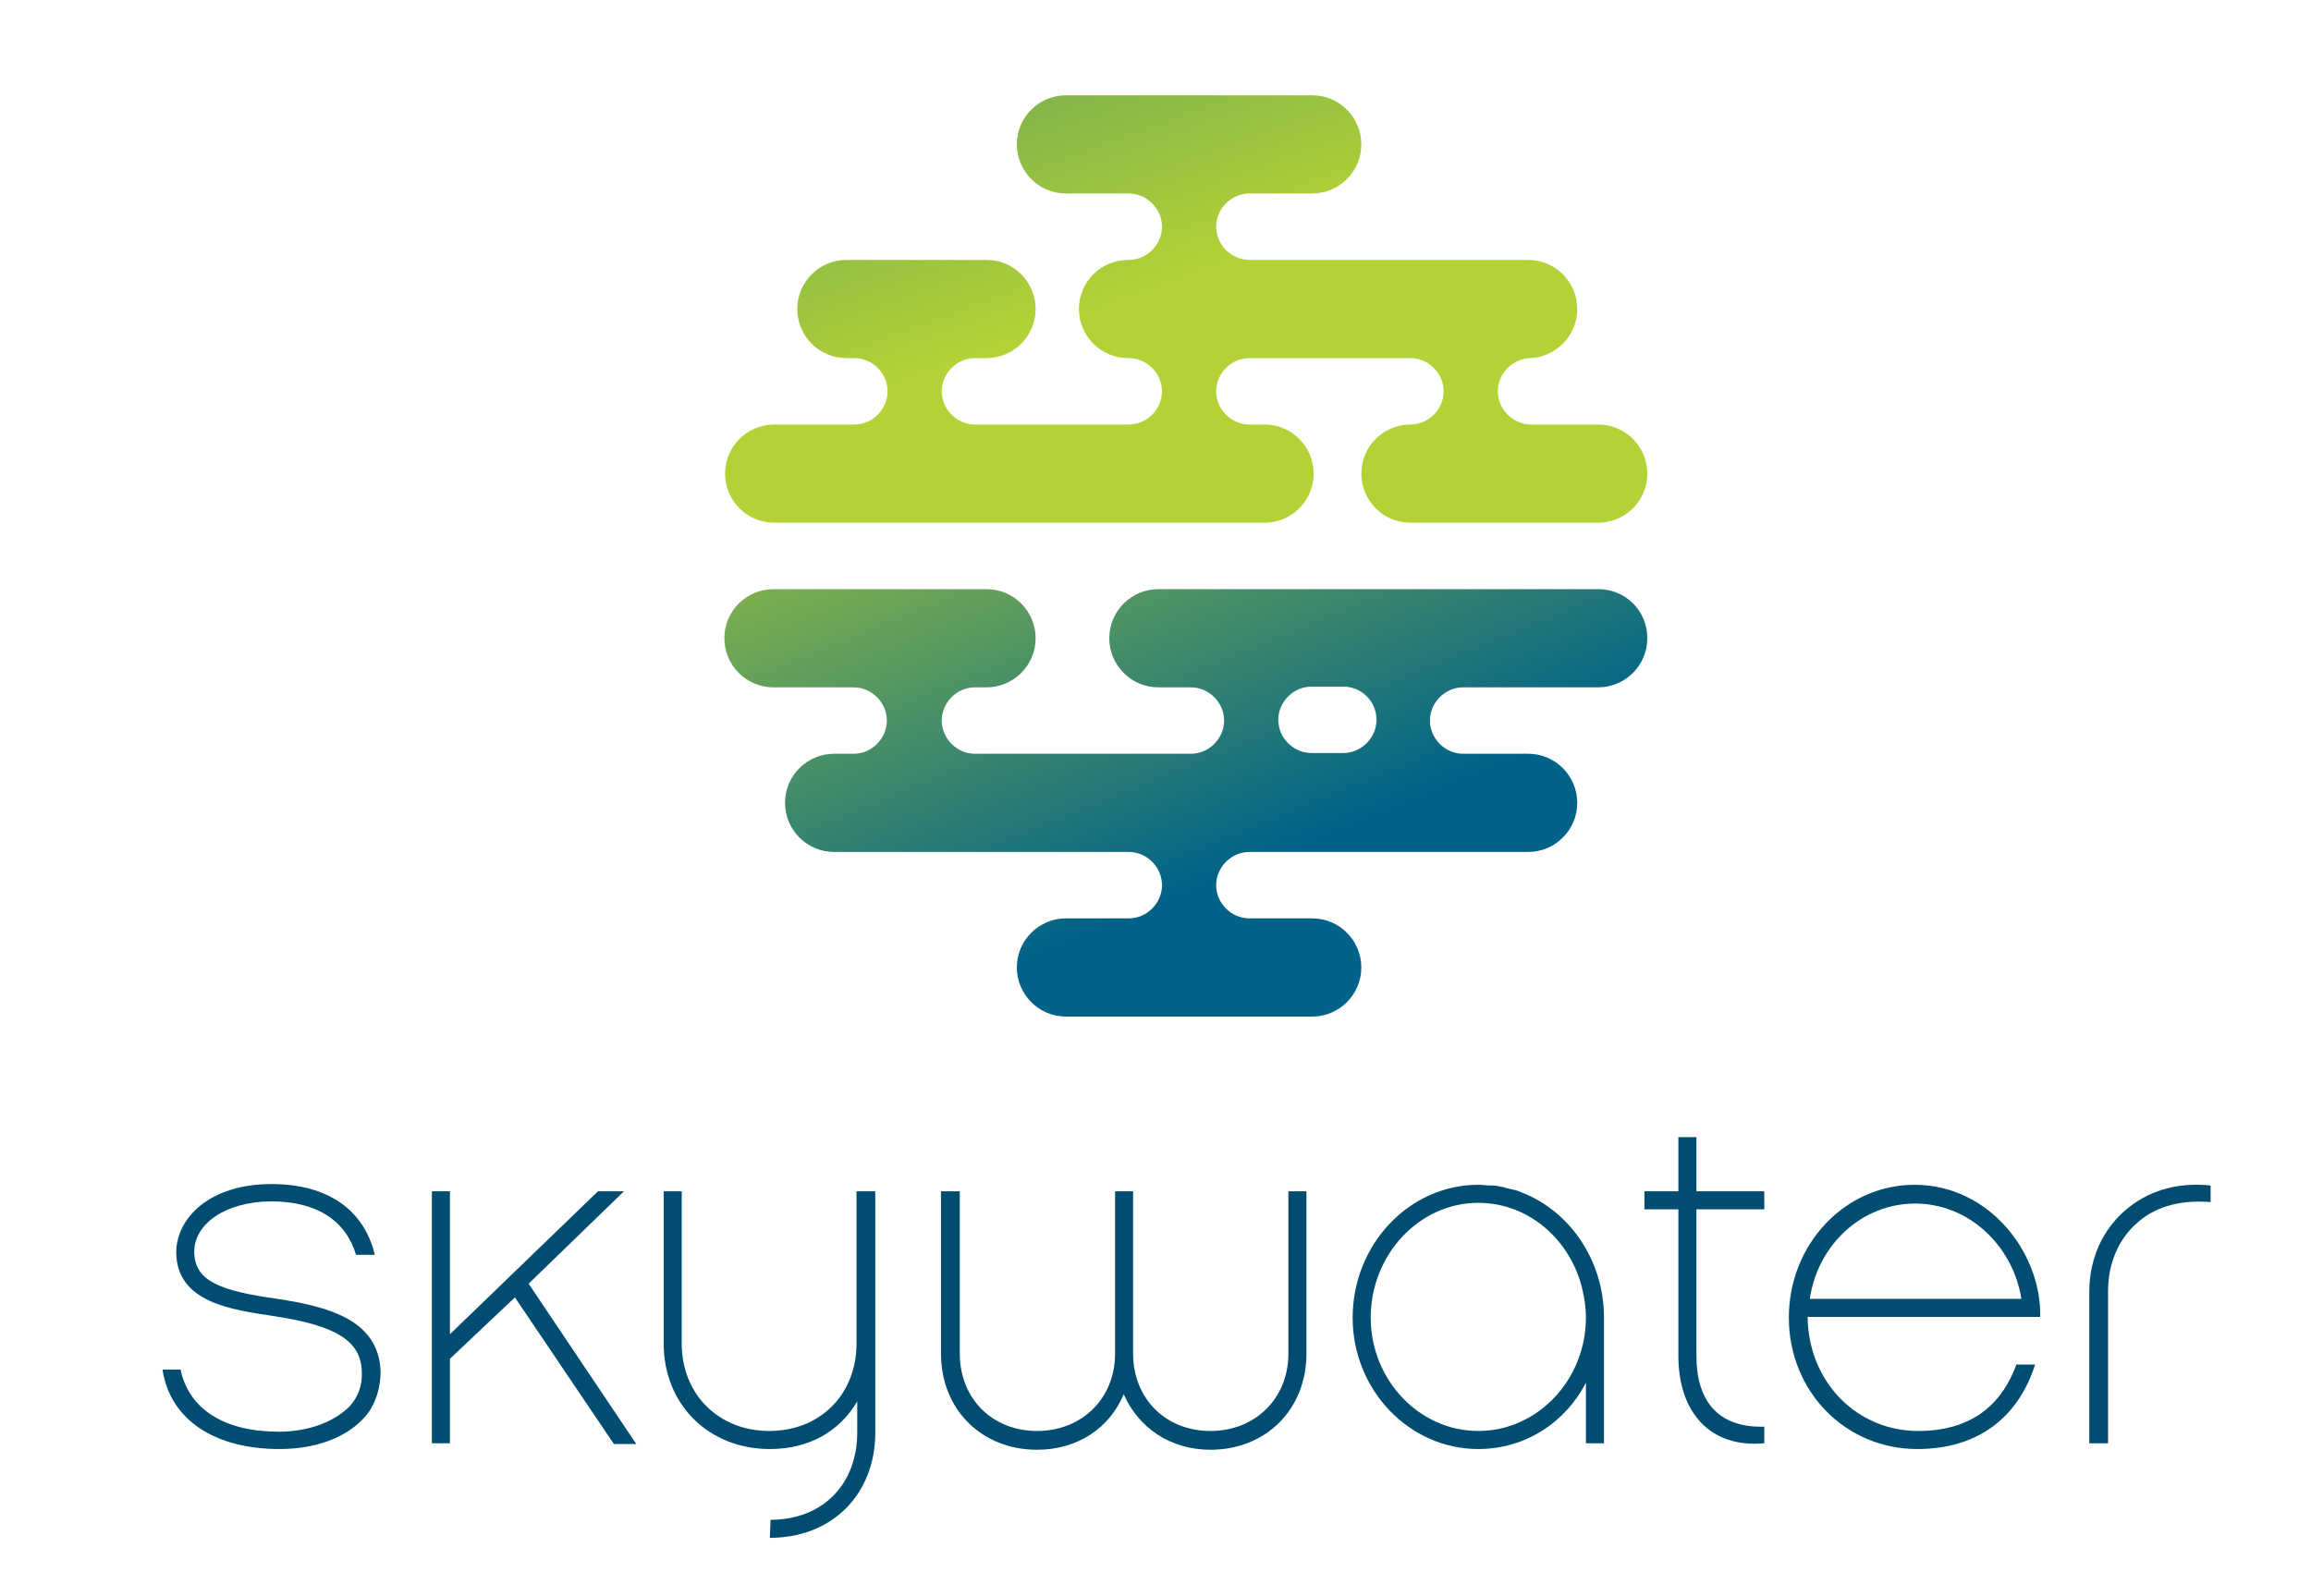 <?xml version="1.0" encoding="utf-8"?>
<!-- Generator: Adobe Illustrator 21.1.0, SVG Export Plug-In . SVG Version: 6.00 Build 0)  -->
<svg version="1.1" id="Layer_1" xmlns="http://www.w3.org/2000/svg" xmlns:xlink="http://www.w3.org/1999/xlink" x="0px" y="0px"
	 viewBox="0 0 320 221" style="enable-background:new 0 0 320 221;" xml:space="preserve">
<style type="text/css">
	.st0{fill:url(#SVGID_1_);}
	.st1{fill:url(#SVGID_2_);}
	.st2{fill:#004D71;}
</style>
<linearGradient id="SVGID_1_" gradientUnits="userSpaceOnUse" x1="176.1" y1="103.462" x2="142.454" y2="185.435" gradientTransform="matrix(1 0 0 -1 0 222)">
	<stop  offset="0" style="stop-color:#006288"/>
	<stop  offset="1" style="stop-color:#B2D235"/>
</linearGradient>
<path class="st0" d="M221.3,81.6h-60.9c-3.7,0-6.8,3-6.8,6.8c0,3.7,3,6.8,6.8,6.8h4.5c2.5,0,4.6,2.1,4.6,4.6s-2.1,4.6-4.6,4.6H135
	c-2.5,0-4.6-2.1-4.6-4.6s2.1-4.6,4.6-4.6h1.6c3.7,0,6.8-3,6.8-6.8c0-3.7-3-6.8-6.8-6.8h-29.5c-3.7,0-6.8,3-6.8,6.8
	c0,3.7,3,6.8,6.8,6.8h11.1c2.5,0,4.6,2.1,4.6,4.6s-2.1,4.6-4.6,4.6h-2.7c-3.7,0-6.8,3-6.8,6.8c0,3.7,3,6.8,6.8,6.8h40.8
	c2.5,0,4.6,2.1,4.6,4.6l0,0c0,2.5-2.1,4.6-4.6,4.6h-8.7c-3.7,0-6.8,3-6.8,6.8l0,0c0,3.7,3,6.8,6.8,6.8h34.1c3.7,0,6.8-3,6.8-6.8l0,0
	c0-3.7-3-6.8-6.8-6.8H173c-2.5,0-4.6-2.1-4.6-4.6l0,0c0-2.5,2.1-4.6,4.6-4.6h38.6c3.7,0,6.8-3,6.8-6.8c0-3.7-3-6.8-6.8-6.8h-9
	c-2.5,0-4.6-2.1-4.6-4.6s2.1-4.6,4.6-4.6h18.7c3.7,0,6.8-3,6.8-6.8C228.1,84.6,225.1,81.6,221.3,81.6z M190.6,99.7
	c0,2.5-2.1,4.6-4.6,4.6h-4.4c-2.5,0-4.6-2.1-4.6-4.6s2.1-4.6,4.6-4.6h4.4C188.5,95.1,190.6,97.1,190.6,99.7z"/>
<linearGradient id="SVGID_2_" gradientUnits="userSpaceOnUse" x1="115.324" y1="289.372" x2="155.253" y2="180.852" gradientTransform="matrix(1 0 0 -1 0 222)">
	<stop  offset="0" style="stop-color:#006288"/>
	<stop  offset="1" style="stop-color:#B2D235"/>
</linearGradient>
<path class="st1" d="M221.3,58.8H212c-2.5,0-4.6-2.1-4.6-4.6s2.1-4.6,4.6-4.6h-0.4c3.7,0,6.8-3,6.8-6.8c0-3.7-3-6.8-6.8-6.8h-36.4
	h-1.7H173c-2.5,0-4.6-2.1-4.6-4.6s2.1-4.6,4.6-4.6h8.7c3.7,0,6.8-3,6.8-6.8c0-3.7-3-6.8-6.8-6.8h-34.1c-3.7,0-6.8,3-6.8,6.8
	c0,3.7,3,6.8,6.8,6.8h8.7c2.5,0,4.6,2.1,4.6,4.6s-2.1,4.6-4.6,4.6h-0.1c-3.7,0-6.8,3-6.8,6.8c0,3.7,3,6.8,6.8,6.8h0.1
	c2.5,0,4.6,2.1,4.6,4.6s-2.1,4.6-4.6,4.6h-19.7H135c-2.5,0-4.6-2.1-4.6-4.6s2.1-4.6,4.6-4.6h1.6c3.7,0,6.8-3,6.8-6.8
	c0-3.7-3-6.8-6.8-6.8h-19.4c-3.7,0-6.8,3-6.8,6.8c0,3.7,3,6.8,6.8,6.8h1.1c2.5,0,4.6,2.1,4.6,4.6s-2.1,4.6-4.6,4.6h-11.1
	c-3.7,0-6.8,3-6.8,6.8l0,0c0,3.7,3,6.8,6.8,6.8h26.2h3.2h38.5c3.7,0,6.8-3,6.8-6.8l0,0c0-3.7-3-6.8-6.8-6.8H173
	c-2.5,0-4.6-2.1-4.6-4.6s2.1-4.6,4.6-4.6h0.5h1.7h20.1c2.5,0,4.6,2.1,4.6,4.6s-2.1,4.6-4.6,4.6l0,0c-3.7,0-6.8,3-6.8,6.8l0,0
	c0,3.7,3,6.8,6.8,6.8h26c3.7,0,6.8-3,6.8-6.8l0,0C228.1,61.9,225.1,58.8,221.3,58.8z"/>
<g>
	<path class="st2" d="M50.2,196.6c-2.5,2.6-6.6,4.1-11.5,4.1c-8.8,0-15.1-3.9-16.2-11H25c1.2,5.6,6.2,8.6,13.6,8.6
		c4.2,0,7.7-1.4,9.8-3.5c1.2-1.3,1.8-3,1.7-4.8c-0.1-4.3-3.6-6.4-12.1-7.7c-6-0.9-13.5-1.9-13.6-8.8c0-4.7,4.5-9.5,13.2-9.5
		c7.7,0,12.8,3.5,14.3,9.8h-2.6c-1.4-4.7-5.4-7.4-11.7-7.4s-10.8,3.1-10.7,7.1c0.1,4,3.7,5.3,11.5,6.4c7.3,1.1,14,3,14.3,10
		C52.7,192.4,51.9,194.9,50.2,196.6z"/>
	<path class="st2" d="M62.3,188.2v11.7h-2.5V165h2.5v19.8L82.8,165h3.6l-13.2,12.8L88.1,200H85l-13.7-20.3L62.3,188.2z"/>
	<path class="st2" d="M106.7,210.5c7.2,0,12-4.9,12-12.1v-4.3c-2.4,4.1-6.6,6.6-12.1,6.6c-8.5,0-14.7-6.2-14.7-14.6V165h2.5v21.1
		c0,7.1,5.2,12.1,12.1,12.1c7.1,0,12.1-5.1,12.1-12.1V165h2.6v33.4c0,8.6-6,14.6-14.6,14.6"/>
	<path class="st2" d="M180.9,187.5c0,7.7-5.6,13.3-13.3,13.3c-5.6,0-10-3.1-12-7.7c-1.9,4.6-6.3,7.7-12,7.7
		c-7.7,0-13.3-5.6-13.3-13.3V165h2.6v22.5c0,6.2,4.5,10.7,10.7,10.7s10.8-4.5,10.8-10.7V165h2.5v22.5c0,6.2,4.5,10.7,10.7,10.7
		s10.8-4.5,10.8-10.7V165h2.5V187.5z"/>
	<path class="st2" d="M234.9,187.8c0,6,2.8,10,9.4,9.8v2.3c-7.5,0.7-11.9-4.3-11.9-12.1v-20.3h-4.7V165h4.7v-7.5h2.5v7.5h9.4v2.5
		h-9.4V187.8z"/>
	<path class="st2" d="M250.3,182.4c0.1,9.1,6.9,15.8,15.3,15.8c8.2,0,11.9-4.5,13.6-9.2h2.6c-2.4,7.5-8.1,11.7-16.3,11.7
		c-10,0-17.8-8-17.8-18.2s7.8-18.4,17.4-18.4c10.4,0,17.6,9.5,17.4,18.3L250.3,182.4L250.3,182.4z M279.9,179.9
		c-1.2-7.5-7.4-13.2-14.7-13.2c-7.4,0-13.5,5.7-14.6,13.2H279.9z"/>
	<path class="st2" d="M306.1,166.5c-4.6-0.4-8.1,0.9-10.3,3c-2.5,2.2-3.9,5.6-3.9,9.3v21.1h-2.6c0,0,0-17.3,0-20.9
		c0-6.9,3.9-10.4,4.9-11.3c3.1-2.7,7.1-4,11.9-3.5V166.5z"/>
	<path class="st2" d="M222.1,183.2c0-0.2,0-0.5,0-0.7c0-7.9-4.7-14.7-11.3-17.3c-0.2-0.1-0.3-0.1-0.5-0.2c-0.2-0.1-0.5-0.2-0.7-0.2
		c-0.4-0.1-0.8-0.2-1.2-0.3c-0.1,0-0.2-0.1-0.4-0.1c-0.4-0.1-0.9-0.2-1.3-0.2c-0.1,0-0.3,0-0.4,0c-0.5,0-1-0.1-1.6-0.1l0,0l0,0
		c-9.6,0-17.4,8.3-17.4,18.4c0,10,7.8,18.2,17.4,18.2c6.5,0,12.1-3.7,14.9-9.2v8.4h2.5v-15.2C222.1,184.2,222.1,183.7,222.1,183.2z
		 M204.7,198.2c-8.2,0-14.9-7.1-14.9-15.7c0-8.7,6.7-15.9,14.9-15.9c7.3,0,13.3,5.6,14.6,12.9c0.2,1,0.3,2,0.3,3
		C219.6,191.1,212.9,198.2,204.7,198.2z"/>
</g>
<path class="st2" d="M41,262h-3.1"/>
</svg>
